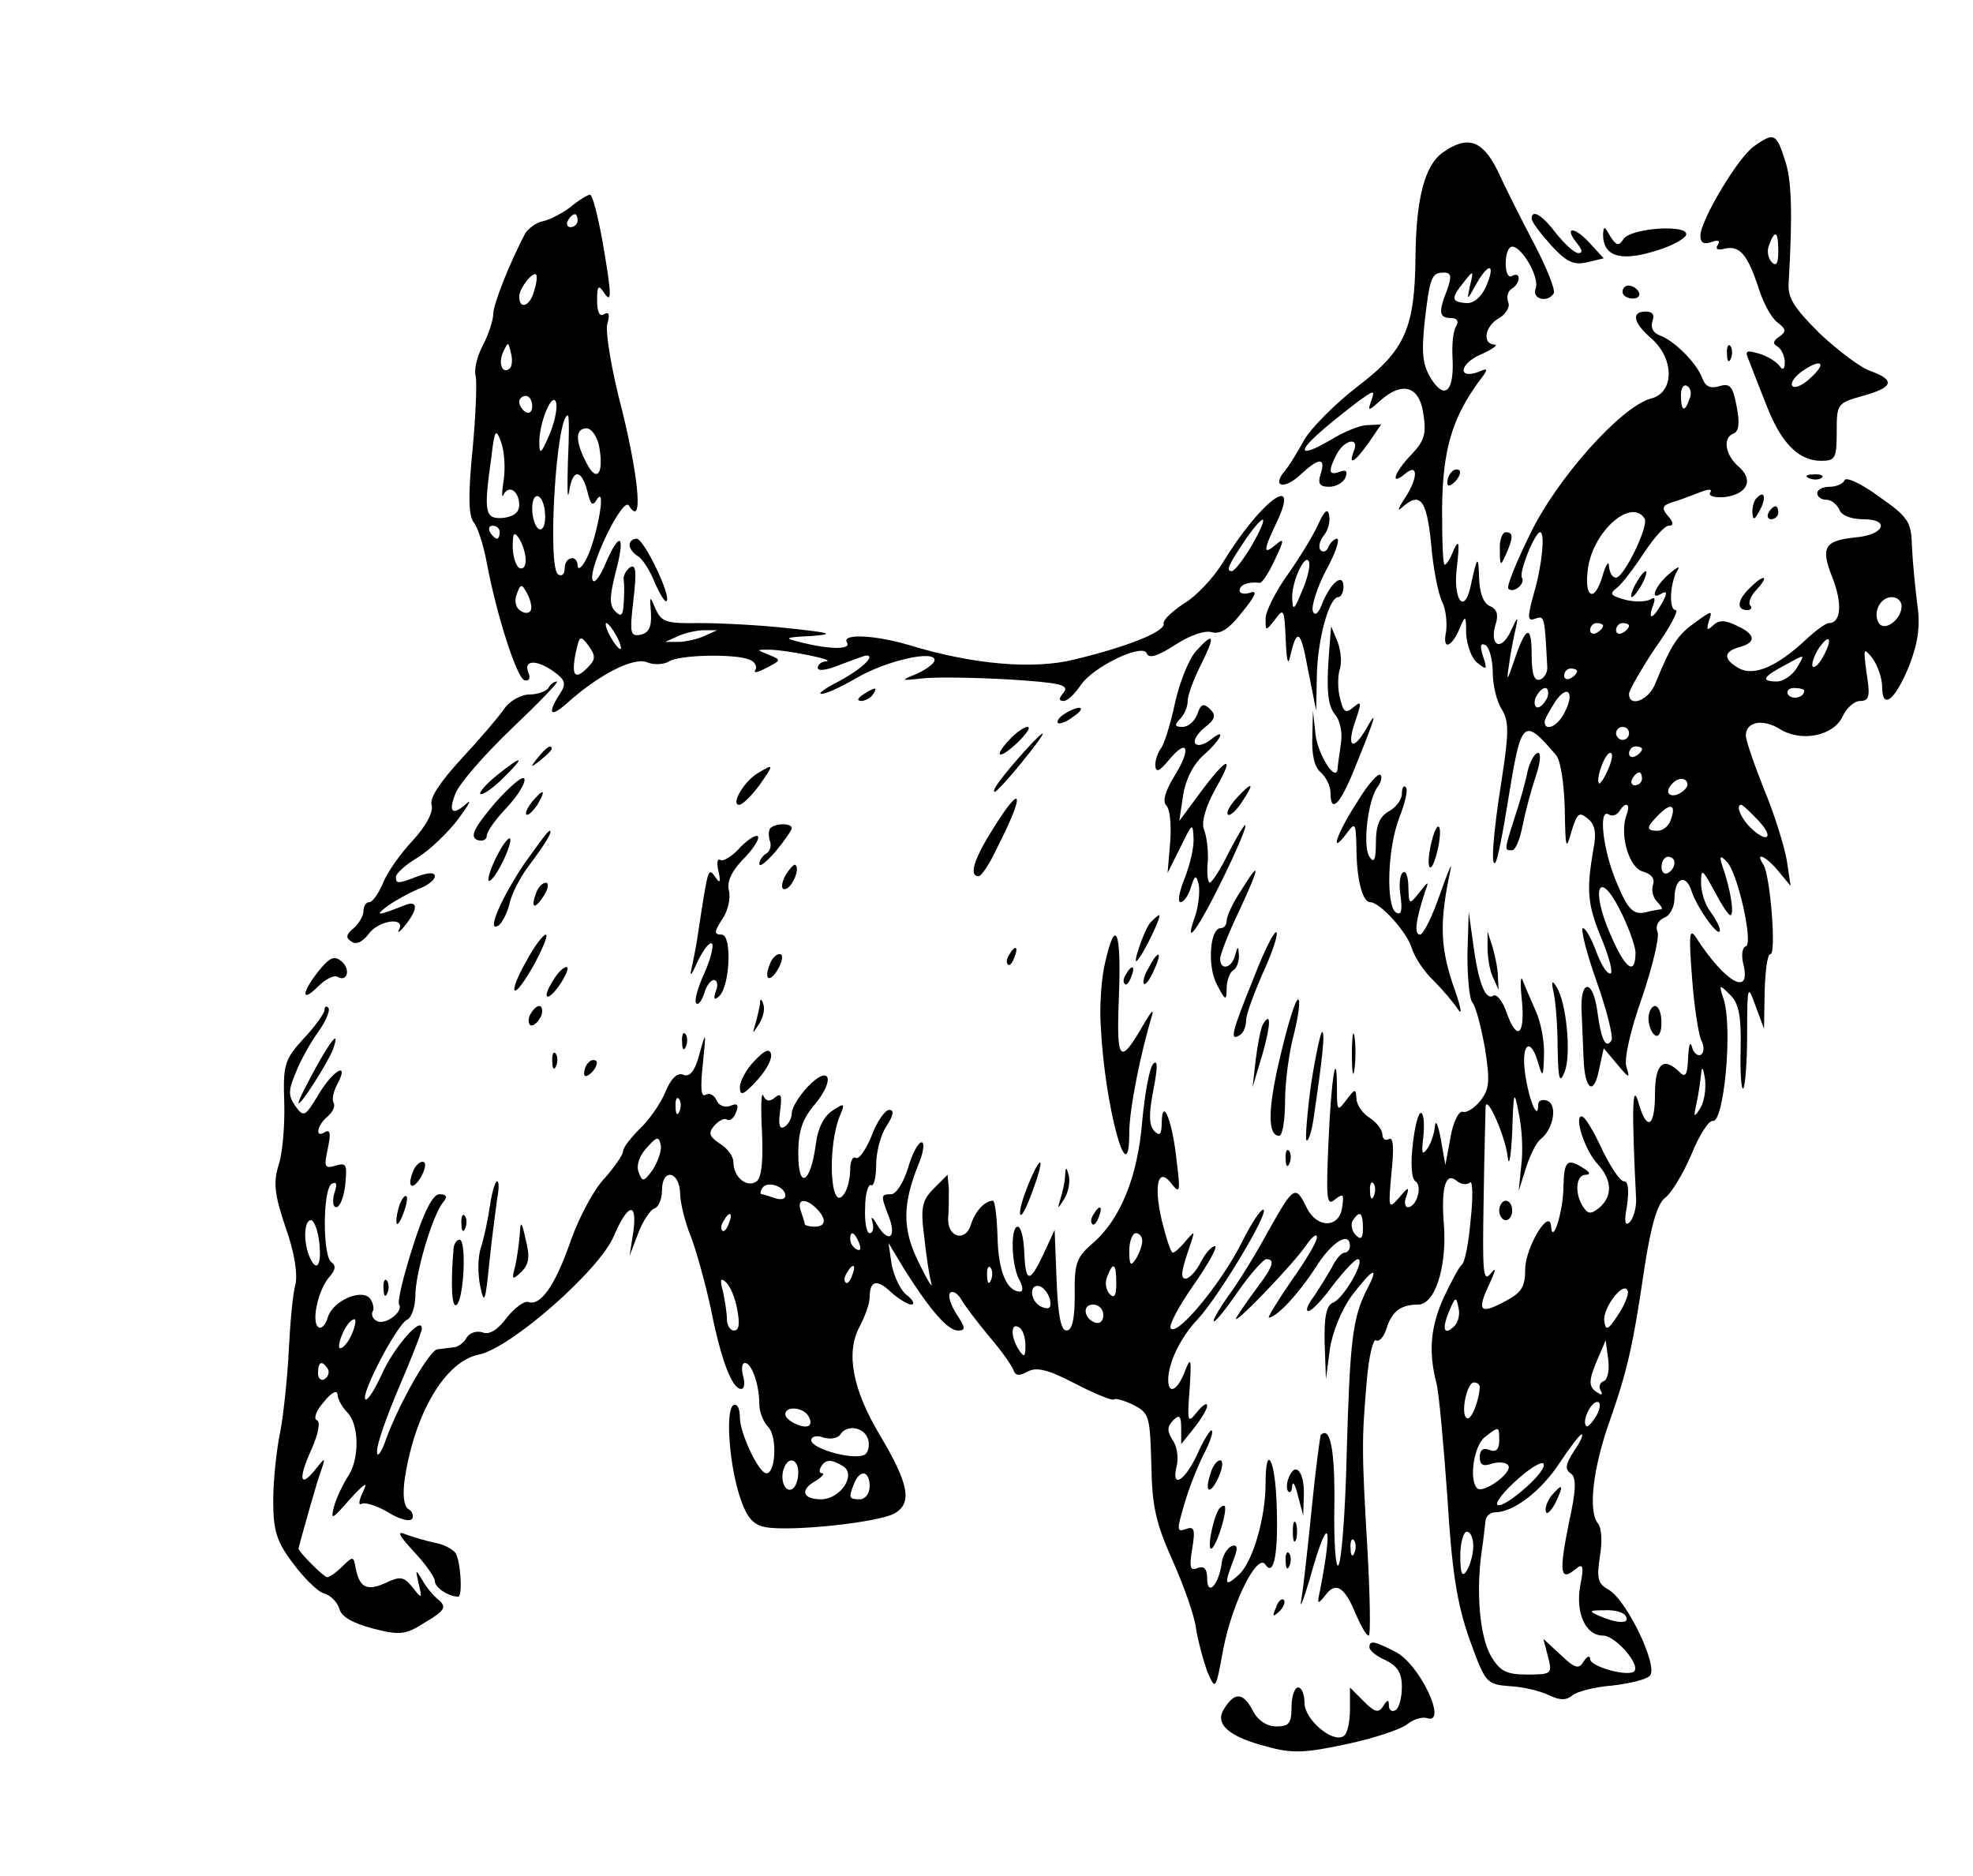 <svg xmlns="http://www.w3.org/2000/svg" version="1.0" width="405.333" height="385.333" viewBox="0 0 304 289"><path d="M270.3 22.5c-2.5 1.7-8.3 11.5-8.3 13.8 0 1.1.5 1.4 1.7 1 1-.4 1.4-.2 1 .4-.5.7 0 .9 1.1.6 2.3-.5 3.5 1 5.2 6.2.7 2.2 2 4.6 2.9 5.2 1.3 1 1.4 1.4.2 2.2-.9.6-1 1.1-.2 1.5.6.4 1.1 1.5 1.1 2.4 0 1.1-.3 1.3-.8.6-.4-.6-1.8-1.5-3.1-1.9-2.1-.6-2.3-.5-1.6 1.1.4 1.1 1.6 4.1 2.7 6.9 2.2 5.7 4.9 8.5 8.4 8.5 2.2 0 2.4-.4 2.4-4.5 0-4.3.1-4.4 4-5.5 4.7-1.3 5.1-2.4 1.3-3.8-1.6-.5-5.1-3.2-7.9-5.8-4-4-5-5.5-4.8-7.9.6-10.4.5-15.8-.6-18.9-1.3-4.1-1.7-4.2-4.7-2.1zm3.7 16.2c0 1.9-.3 2.4-1 1.7-.6-.6-.8-1.8-.4-2.7.9-2.4 1.4-2.1 1.4 1zm5.1 19.4c-1.2 1.2-2.5 1.8-2.9 1.4-.4-.4.2-1.3 1.2-2.1 3-2.2 4.3-1.7 1.7.7z"/><path d="M222.3 23.5c-2.8 2-4.1 7.1-4.2 16-.1 11.1-1.6 14.5-9 20.1-3.5 2.7-7.1 6.4-8.1 8.1-1 1.8-2.3 4-3 4.8-2.1 2.5-.2 3 2.3.7 2.9-2.7 4-2.8 3.2-.2-.5 1.5-.2 2 1.3 2 1.1 0 2.2-.7 2.5-1.4.4-1 .1-1.3-.9-.9-1.7.6-1.8-.1-.4-2.8 1.2-2.2 3.5-2.6 2.6-.4-.9 2.3.1 1.8 2.3-1.3l1.9-2.8-2.1.1c-1.2 0-3.8 1.1-5.7 2.3-1.9 1.1-3.6 1.9-3.9 1.6-.5-.5 2.6-3.3 8.1-7.5 2.5-1.8 2.7-1.9 2.1-.2-.6 1.7-.5 1.7 1.4 0 3.4-3 6-2.2 6.6 2 .5 3.1.2 4.2-1.8 6.3-2.7 2.8-3.4 5-1 3 2.1-1.8 2 .8-.2 4-.9 1.4-1 1.9-.3 1.2 2.8-2.5 3.8-1.3 4.5 5.5.3 3.8 1.1 7.8 1.7 9 .6 1.2.8 3.3.6 4.7-.6 2.9.9 2.4 2.2-.8.8-1.9.9-1.7.9 1 .1 1.7.8 3.8 1.7 4.5 1.5 1.2 1.6 1.1.9-1-.5-1.6-.4-2.1.4-1.7.6.4 1.1 2.3 1.1 4.2 0 1.9.6 4.5 1.4 5.7 1.1 1.8 1.1 3.6 0 10.7-1.4 8.8-1.7 13.7-1 12.9.3-.2 1.2-4.7 2-9.8 2-12.3 2.3-12.7 7.4-6.7.7.9 1.2 4.5 1.3 8.3.1 6.1.2 6.4 1 3.5.9-2.9 1.2-3.2 2.5-2.1 1.2.9 1.4 2.3.9 4.8-1.1 6.4-.9 8.5 1.3 13.8 1.2 2.9 1.8 5.3 1.3 5.3-.6 0-1.5-1.6-2.2-3.5-.7-1.9-1.6-3.5-2-3.5-.4 0 .5 3.7 2.1 8.2 1.6 4.5 2.6 8.6 2.3 9.1-.9 1.4-1.6-.1-2.2-4.6-.7-5-2.7-4.8-2.4.3.1 1.9.2 5.2.3 7.2.2 4.8 1.6 5.7 2.4 1.5l.7-3.2 2.1 2.5c1.8 2.2 2 2.2 1.4.4-.4-1.2.6-5.6 2.4-10.7 1.6-4.7 2.7-9.3 2.4-10.1-.4-.9.1-1.8 1-2.2.9-.3 1.6-1.7 1.6-2.9 0-3.2 1.7-4 2.6-1.3.8 2.6 4.4 7.6 4.4 6.1 0-.5-.7-1.8-1.5-2.9-.8-1-1.4-3-1.4-4.4 0-2.3.2-2.1 2 1.2 1.1 2.1 2.2 3.8 2.5 3.8.7 0 0-4.2-1.2-7.5-.5-1.6-.4-1.8.6-.8 1.7 1.5 4.2 12.7 3 13.1-.6.2-.7 1.4-.4 2.7 1.3 5.2-2.8 2.9-7.3-4.1-1-1.5-1.1-.3-.6 6.1.3 4.4 1 8.8 1.4 9.7.5 1 .5 1.9 0 2.3-.5.3-1.2-.3-1.4-1.2-.3-1-.5-.2-.6 1.7-.1 2.6-.4 3.1-1.3 2.2-2.5-2.5-3.8-1.3-3.8 3.3 0 5.3-1.3 5.9-2.6 1.2-.9-3-1 1.4-.3 15.2 0 1.2-.4 2.8-1 3.4-.7.7-.9 0-.4-2.6.3-2.4.2-3.7-.5-3.7-.6 0-2.1-2.3-3.4-5-1.3-2.8-2.6-5-3.1-5-1.2 0 .5 5.3 2.5 7.4 2.2 2.4 2.3 4.9.2 6.7-1.3 1-1.7 1-2.5-.2-1.3-2-1.1-4.9.4-4.9.8 0 .7-.4-.3-1-2.5-1.6-3-1.2-3.1 2.7 0 3.9-1.7 9.2-1.9 6.3-.2-3.1-4 3.2-4 6.6 0 2.7-.6 3.6-3.1 4.9-3.9 2.1-4.4 1.5-2.4-2.7 1-2.2 1.1-2.7.2-1.6-1.2 1.5-1.3-.1-1.1-11.5.1-7.3.3-13.7.3-14.2.2-1.9 3 4.5 3.4 7.7.2 1.8.5.1.7-3.7.2-6.5.3-6.7 1-3 .5 2.2.7 5.8.4 8l-.4 4 1.1-3.5c.6-1.9 1.6-4 2.3-4.5 2-1.6 2.6-5.3 1-5.9-.8-.3-1.4 0-1.4.6 0 2.7-1.4-.6-2-4.7-.7-4.9.9-5.9 2.1-1.4.6 2 .7 1.7.8-1.4.1-2.2-.5-5.3-1.3-7-.8-1.8-1.7-3.9-2-4.7-.3-.8-.4.6-.1 3.2.5 5.4-.8 6.3-2.4 1.7-.6-1.7-1.5-2.8-2-2.5-1.2.8-2.3-1.9-3.1-7.9l-.7-5-.2 6.5c0 3.7.3 7 .8 7.5.5.6 1.3 3.7 1.9 7 .8 5.1.7 6.3-.7 8.1-.9 1.1-2.1 1.9-2.7 1.7-.6-.2-1.5 1.5-1.9 3.9l-.8 4.3-.7-4c-.4-2.2-.8-3.1-.9-2-.1 1.1-.6 2.7-1.2 3.5-.8 1.1-.9.7-.6-1.8.2-1.8.1-3.5-.3-3.7-.4-.3-1 1.9-1.3 4.7-.4 3.1-.2 5.5.4 5.8 1.1.7.2 4-1.2 4-.4 0-.6-.8-.2-1.7.5-1.5.3-1.5-1.1.2-1.7 1.9-1.7 1.7-1.2-3.8.4-3.8.3-5.6-.4-5.2-.5.3-1 0-1-.7s-.9-1.9-2-2.6c-1.1-.7-2-2-2-3-.1-1.5-.2-1.5-1.5.2-1.4 1.9-1.5 1.8-1.5-1.4 0-7.2-.9-1.9-1.3 7.8-.4 9-.3 10.1 1 9 1.3-1 1.4-.8 1.1 1.2-.4 3.2-3.8 3.3-5.4.2-1.8-3.7-2-3.6-6 3.5-2 3.7-4.8 8.2-6.1 9.9-1.2 1.7-2.3 3.5-2.3 3.9 0 .5 1.6-1.4 3.6-4.3s4.1-5.2 4.5-5.2c1.4 0 1.1 1.1-1.4 4.4-1.3 1.7-2.7 3.8-3.2 4.6-1 1.9 8.7-8.1 10.8-11.2.9-1.3 1.6-1.8 1.6-1.2.1.6-1.7 3.6-3.9 6.7-2.2 3.2-3.7 5.7-3.5 5.7 1.2 0 4.7-3.8 7.2-7.7 2.5-4 5.3-5.7 5.3-3.3 0 .5-.4 1-.8 1-.5 0-1.4 1-2 2.3-.7 1.2-1.9 3.2-2.8 4.5-.9 1.2-1.3 2.2-.8 2.2s2.2-1.8 3.8-4c1.7-2.2 3.4-4 3.8-4 1.3 0-2.1 6-3.8 6.7-1 .4-1.4 2.1-1.3 6.2l.2 5.6.6-4.6c.4-2.7 1.8-6.1 3.4-8.3 3.3-4.3 4.3-4.7 2.3-.9-2.2 4.4-2.6 7.8-3.1 25.2-.2 9-.8 16.8-1.3 17.3-.4.4-.7-3.7-.6-9.2.1-8.4-.6-12.4-2.1-10.9-.1.2-.8 5.3-1.4 11.4-.6 6-1.3 12.3-1.6 14-.3 1.6.3.2 1.3-3.2 2.8-10.1 3.7-9.2 1.6 1.7-.5 2.2-.4 2.3.8.8 1.6-2.2 3-1.3 4.7 2.9.8 1.8 1.6 3.3 2 3.3.3 0 .2-6-.2-13.2-.9-15.3-.9-16.9-.1-26.1.3-3.7 1-6.5 1.4-6.2.5.3 1.2-.5 1.6-1.7.8-2.7 2.2-3.8 4.9-3.8 2.6 0 4.4-5.7 4-12-.5-5.9.2-8.5 1.9-7.1.7.6 1.6.7 2.1.3.4-.4.5 2.2.1 5.7-.3 3.6-.9 6.7-1.4 7-.4.3-1.6 2.6-2.8 5.1-2 4.5-2.3 8.3-1.1 13 .4 1.4 1.1 9.2 1.7 17.5.7 11.6 1.5 16.6 3.4 22 2.5 6.9 2.6 7 6.3 7.3 2.1.1 4.8.8 6 1.4 1.7.8 2.6.8 3.6 0 .7-.6 3.5-1.3 6.1-1.5 2.6-.3 5.2-.9 5.8-1.5 1.4-1.4-3.6-11.8-6.4-13.3-1.6-.9-1.8-1.7-1.3-5 .4-2.3.3-4.5-.3-5.2-1.5-1.8-.8-8.4 1.8-15.7 2.7-7.7 3.6-11.5 5.4-23.8 1-6.5 2-9.7 3.1-10.6 1-.7 2.8-3.7 4.1-6.7 1.2-3 2.7-5.3 3.3-5.2 1.7.4 3.1-14.1 1.7-18.7-.8-2.4-.7-2.4.9-.8 1.4 1.3 1.8 3.2 1.7 8.4-.1 3.7.1 6.4.4 6.1.3-.3.6-4.1.6-8.4 0-7.6.1-7.7 1.3-4.3l1.3 3.5.1-5.8c.1-3.1.4-5.7.9-5.7.9 0 0-12-1.1-13.8-1.4-2.1.4-1.3 2.3 1l1.9 2.3-.6-4c-.4-2.2-1.9-7.1-3.5-10.9-1.5-3.8-2.8-7.5-2.8-8.3 0-2.1 2.6-2.6 5.2-1 3.3 2.1 8.3 1.1 9.7-1.9.6-1.3 1.8-2.4 2.7-2.4 1.4 0 1.6-.7 1-4.3-.5-3.9-.5-4 .9-2.3.8 1.1 1.5 3.1 1.5 4.4 0 3.7 2 2.1 4.2-3.3 1.4-3.7 1.7-6.2 1.2-9.5-.3-2.5-.7-6.4-.8-8.7-.1-3.9-.5-4.6-5.1-7.8-2.7-2-5.1-3.1-5.3-2.5-.2.5-1.2 1-2.3 1-1 0-1.9.4-1.9 1 0 .5.6 1 1.4 1 .8 0 1.6.7 2 1.5.3.9 1.8 1.5 3.7 1.5 4.2 0 3.3 2.4-1.2 2.8-4.8.5-5.4 1.5-3.6 6.1 1.6 4 1.4 7.1-.5 7.1-.5 0-2.1 1.2-3.6 2.6-4.4 4.1-7.9 5.6-10.2 4.4-2.5-1.4-2.5-2.6 0-3.3 2.7-.7 2.5-2-.4-3.3-1.8-.9-2.8-.9-3.7 0-.9.8-1 .7-.6-.7.6-1.7.5-1.7-2.1.2-2.7 1.9-3.7 3.4-6.1 9.3-1 2.7-4.1 3.9-4.1 1.7 0-.5 1.8-3.7 4-7 2.3-3.2 3.7-5.9 3.2-5.9-1.1 0-.9-4.1.2-6 .6-.9.1-.7-1.2.4-2.3 2-3.1 4.3-1.1 3 .8-.4.8 0 0 1.5-1.4 2.5-2.3 2.8-1.4.4.4-1.1.3-1.4-.5-.9-.6.3-2.3.4-3.8 0-2.2-.6-2.5-.9-1.3-1.8.8-.6 2.6-3 4.2-5.4 1.5-2.3 3.2-4.2 3.8-4.2.8 0 .8-.5-.1-1.5-1-1.2-.9-1.6.6-2.1 1.1-.3 2.9-1 4.2-1.5 1.5-.6 2.1-.6 1.7 0-.3.5.6.8 2.1.7 3.6-.4 4.7-2.6 2.3-4.7-2.1-1.8-2.5-4.5-.8-5.1.8-.3 1-1.6.5-4.1-.6-3.2-1-3.7-2.7-3.2-1.3.4-2.1.1-2.6-1.2-.8-2.3-4.3-5.8-6.5-6.6-1.1-.4-1.5-1.2-1.2-2.2.4-1 0-1.5-1-1.5-2.3 0-2 1.7.9 4.2 3.5 3.1 3.5 8.3-.1 9.2-4.6 1.2-14.6 12.4-18.7 21-2.1 4.3-3.6 8-3.3 8.3.8.8 2.7-.8 2.1-1.7-.5-.8 2-7 2.8-7 .8 0 .3 5.1-.9 9.2-1.1 4-1.1 4.6.2 4.1 1.4-.5 1.4-.2 1.8 7.4.1.9-.5 1.8-1.1 2-.9.3-1.3-.8-1.3-3.8 0-4.8-.9-4.5-2.7.9-1.1 3.2-1.2 3.3-.8.7.2-1.7.7-4.1 1-5.5.5-2.2.4-2.2-.8.4-1.5 3.1-3.3 2-2.2-1.4.4-1.3.1-2.2-.9-2.6-1-.4-1.6-1.9-1.7-4.3-.1-3.7-.3-3.5-1.3 1.2-1 4.6-2.8 2-2.1-3.1.4-3.6.3-4.2-.5-2.5-.5 1.3-1.1 2.3-1.4 2.3-.3 0-.4-3.9-.4-8.8.1-8.8 1.5-13.6 5.5-19.2 1.7-2.2 1.7-2.4.1-1.7-3.3 1.2-2.9-1.3.4-2.7 1.8-.8 2.7-1.5 2.1-1.5-2-.1-1.5-2.9.7-4.1 1-.6 1.7-1.7 1.4-2.4-.3-.8-.1-1.7.5-2.1.6-.3 1.1-1.1 1.1-1.6 0-.6-.4-.7-1-.4-.6.4-1-.5-1-1.9s.4-2.6 1-2.6c1.5 0 4.3 4.8 3.6 6.5-.6 1.6 1.9 2.2 2.8.7.3-.5-1.1-4-3.1-7.8s-4.5-8.8-5.6-11.2c-2.3-4.6-4.6-5.4-8.4-2.7zm6.6 20.8c-.7 1.5-1.9 2.5-3 2.4-2.3-.2-2.4-.7-.3-3.3 1.4-1.8 1.5-1.8.9.6-.5 2.4-.5 2.4 1-.3 2-3.5 3-3 1.4.6zm-5.9.3c-1.4 3.5-1.3 4.4.6 4.4.9 0 1.2.5.8 1.2-.5.7-.7 2.8-.6 4.8.3 5.2-1.1 6.7-3.2 3.5-1.4-2.2-1.6-3.9-1.1-8.8.8-7.1 1.1-7.7 3-7.7 1.1 0 1.2.6.5 2.6zm37.3 16.9c-.7 2.1-1.3 1.9-1.3-.6 0-1.1.4-1.8 1-1.4.5.3.7 1.2.3 2zm-6.9 18.4c.7 1.1-3.2 9.1-4.4 9.1-.6 0-1-.8-1.1-1.8 0-.9-.5-.2-1 1.6-1.3 4.3-2.9 3.2-2.2-1.4.9-5.7 6.7-10.7 8.7-7.5zM293 93.4c0 2-2.6 4-3.5 2.6-1-1.6.2-4 2-4 .8 0 1.5.6 1.5 1.4zm-46 3c0 .3-.4.8-1 1.1-.5.3-1 .1-1-.4 0-.6.5-1.1 1-1.1.6 0 1 .2 1 .4zm4 0c0 .3-.4.8-1 1.1-.5.3-1 .1-1-.4 0-.6.5-1.1 1-1.1.6 0 1 .2 1 .4zm30 4.6c-.6 1.2-1.4 2-1.7 1.7-.2-.3.1-1.4.8-2.6 1.7-2.6 2.4-1.9.9.9zm-4.2 2c-.7 1.1-2.1 2-3 2-2.5 0-2.2-.7 1-2.4 3.5-1.9 3.4-2 2 .4zm-33.8.4c0 .3-.4.8-1 1.1-.5.3-1 .1-1-.4 0-.6.5-1.1 1-1.1.6 0 1 .2 1 .4zm-4.6 4.1c-.4.8-1 1.5-1.5 1.5-.4 0-.6-.7-.3-1.5.4-.8 1-1.5 1.5-1.5.4 0 .6.7.3 1.5zm2.6 2.4c-1 2-3 2.9-3 1.3 0-.4.8-1.8 1.7-3.2 1.9-2.7 3-1.2 1.3 1.9zm37-3.5c0 1.1-1.9 1.5-2.5.6-.3-.5.1-1 .9-1 .9 0 1.6.2 1.6.4zm-27 6.6c0 .5-.4 1-1 1-.5 0-1-.5-1-1 0-.6.5-1 1-1 .6 0 1 .4 1 1zm2 2.4c0 .3-.4.8-1 1.1-.5.3-1 .1-1-.4 0-.6.5-1.1 1-1.1.6 0 1 .2 1 .4zm-5.2 3.1c-.6 1.4-1.3 2.4-1.4 2.2-.6-.6.9-4.7 1.7-4.7.5 0 .3 1.1-.3 2.5zm5.2 1.5c0 .5-.5 1-1.1 1-.5 0-.7-.5-.4-1 .3-.6.8-1 1.1-1 .2 0 .4.4.4 1zm7 .9c0 .5-.7 1.1-1.5 1.5-1.5.5-2-.5-.8-1.7.9-1 2.3-.9 2.3.2zm-9.4 4.7c-1.1 3 .4 8.2 2.6 8.7 1.3.4 1.8 1.1 1.5 2-.3.8 0 2 .6 2.6.6.6.9 1.1.7 1.2-.3 0-1.5.2-2.6.5-1.8.3-2.6-.5-4.3-4.6-2.1-4.9-2.9-11.6-1.2-10.5.5.3 1.2.1 1.6-.5 1-1.6 1.8-1.2 1.1.6zm6.8.8c-.3.9-1.2 1.6-2 1.6-1.8 0-1.8-.5.2-2.5 1.9-1.9 2.7-1.5 1.8.9zm13.6.1c2.5 2.7 1.2 3.5-1.4.9-1.4-1.4-2.2-3.4-1.3-3.4.2 0 1.4 1.1 2.7 2.5zm-13 6.4c0 .6-.4 1.3-1 1.6-.5.3-1-.1-1-.9 0-.9.5-1.6 1-1.6.6 0 1 .4 1 .9zm-6 13.8c0 3.8-1.6 2.6-3.9-2.8-3-6.9-1.8-10.1 1.4-3.9 1.3 2.5 2.4 5.5 2.5 6.7zm10 24c-1 1.6-1.1 1.5-.6-.7.3-1.4.6-3.4.7-4.5.1-1.3.3-1.1.6.7.2 1.5-.1 3.5-.7 4.5zm-50.3 13.5c-.3.8-.6.5-.6-.6-.1-1.1.2-1.7.5-1.3.3.3.4 1.2.1 1.9zm-1.7 5c0 1.6-.3 1.9-1.1 1.1-.6-.6-.8-1.6-.5-2.2 1.1-1.7 1.6-1.3 1.6 1.1zm39.3 13.4c-1.5 2.3-1.9 2.5-2.1 1-.4-1.9 3-6.4 3.6-4.7.2.5-.5 2.2-1.5 3.7zm-25.2 1.7c-1.6 1.6-2 .5-.8-2.3.9-2.2 1.1-2.3 1.4-.6.3 1 0 2.3-.6 2.9zm23 8.5c-.6.2-.8.9-.5 1.4.4.7.2.8-.4.4-1.5-.9-1.5-1.8 0-5.3l1.2-2.8.4 3c.2 1.6-.1 3.1-.7 3.3zm-19.1.9c-.1 2.1-1.3 5.2-2 4.8-1-.6 0-5.5 1.1-5.5.5 0 .9.3.9.7zm18 4.4c-.7 1.1-1.4 1.9-1.6 1.6-.7-.7.7-3.7 1.7-3.7.6 0 .5.9-.1 2.1zm-15 3.9c0 1.3-.5 1.8-1.5 1.4-1-.4-1.5 0-1.5 1.1 0 1.2.5 1.5 1.9 1 1.1-.3 2.2-.2 2.5.3.7 1.1-3.9 4.4-4.8 3.5-1.3-1.3-.5-6.6 1.2-7.9 2.2-1.7 2.2-1.7 2.2.6zm11.5 1.6c-1.3 2-1.4 2.8-.5 3.4.9.6.9 2.4-.3 7.8-1.5 7.5-1.3 8.9 1 7 1.2-1 1.4-.6.8 2.4-.8 4.3.8 7.8 3.5 7.8 1.9 0 5.8 4.5 4.8 5.5-.9.9-6.8-.7-6.8-1.9 0-.6-.5-.4-1 .4-.7 1.2-1.3 1.1-3.5-1l-2.7-2.5.7 2.7c.7 2.7.6 2.8-3.2 2.8-3.2 0-4.2-.5-5.6-2.9-1.7-3-2.3-9.8-1.4-16.1.3-1.9.5-4.1.6-4.8.1-.6.7-1.2 1.5-1.2 2.8 0 7.1-3.3 9.9-7.6 1.6-2.4 3.1-4.4 3.4-4.4.3 0-.2 1.2-1.2 2.6zm-7.3 5.5c-4.7 4.2-6.4 3.5-1.9-.7 2.1-2 4.2-3.3 4.5-2.9.4.4-.8 2-2.6 3.6zm-8.2 9.1c0 1.3-.5 3-1 3.8-.7 1.1-1 .5-1-2.3 0-2 .5-3.7 1-3.7.6 0 1 1 1 2.2zm-18.3 1c-.3.8-.6.5-.6-.6-.1-1.1.2-1.7.5-1.3.3.3.4 1.2.1 1.9zm41.8 9.8c.7 1.2-1.2 1.2-4 0-1.8-.8-1.7-.9.7-.9 1.5-.1 3 .3 3.3.9z"/><path d="M239 230.5c-.6.8-1 1.9-.8 2.4.1.6.8-.1 1.5-1.4 1.3-2.8 1.1-3.1-.7-1zM87.9 31.9c-1.3 1-3.3 2-4.3 2.2-1 .2-2.2 1.1-2.7 1.9-2.5 4.8-4.9 10.9-4.9 12.4 0 .9-.7 3.1-1.6 4.8-.9 1.7-1.4 3.8-1.1 4.8.2 1 0 6.1-.5 11.4-.7 7-.6 10.1.2 11.1.6.7 1.5 3.5 2 6.2 1.5 8 4.6 17.7 5.8 18.1.7.2 1-.3.6-1.2-.8-2 1.4-2 4.1 0 1.6 1.2 1.8 1.8.7 3.4-1.9 3-1.4 3.6 1.1 1.4 5-4.5 10.2-7.1 12.3-6.4 1.1.5 2.7.4 3.5-.1 1.6-1 9.9-1.2 12.3-.3.9.3 1.3 1.1 1 1.6-.4.6.4.4 1.7-.3 2.3-1.2 2.3-1.2.4-2-2-.8-2-.8 0-.8 2.5 0 10.5 1.6 8.8 1.8-.7 0-1.3.5-1.3 1 0 .6 1.6.3 3.5-.5 1.9-.7 3.7-1.4 4-1.4 1.5 0-.9 2.2-4.3 4-2 1-3.2 1.9-2.7 1.9.6.1 3-1 5.4-2.4 4.6-2.7 12.1-4.4 12.1-2.8 0 .5-1.2 1.4-2.7 2.1-2.7 1.1-2.6 1.1 1.1.7 2.2-.2 8.1-.1 13.3.2 7.6.5 9.1.8 8.2 2-.8.9-.8 1.3 0 1.3.6 0 1.7-1.1 2.6-2.4 1.9-2.9 9.7-6.6 10.2-4.9.3.8 1.7.4 4.3-1.3 2.3-1.5 4.6-2.3 5.7-2 1.3.4 2.7-.5 4.7-3.1 2-2.4 2.4-3.4 1.3-3-.9.3-1.7.2-1.7-.3 0-.9 1.3-1.4 3.1-1.2.3.1 1.4-1.5 2.3-3.5 1.5-3.1 1.5-3.5.2-2.4-2 1.7-2 1 .1-3.4 3.8-8-2.5-3.3-8.3 6.2-1.4 2.3-4.1 5.2-6 6.3-1.8 1.2-3.3 2.6-3.1 3.1.2 1.2-5.4 3.5-13.7 5.5-6.3 1.6-15.7.8-25.5-2.2-5.4-1.6-10.5-1.8-9.6-.4.7 1.1-2.5 1.1-7 0-2.8-.7-2.7-.8 1.5-1 3.7-.3 3.1-.5-3.5-1.2-4.4-.5-10.6-.8-13.8-.8-5.1.1-5.8-.2-6.7-2.2-.9-2.1-.9-2.1-.7.7.1 2.1-.3 3-1.6 3.3-1.6.3-1.7-.2-1.1-5.4.5-4.3.4-5.5-.5-5-.6.4-1.1 1.3-1 1.9.1.7.1 2.3 0 3.6-.1 2-.4 2.2-1.3 1.3-.9-.9-.9-2.2 0-5.8 1.6-5.9.8-6.8-1.4-1.8-.9 2.2-1.8 3.4-2.1 2.8-.7-1.9 4.7-13 5.6-11.5 2.2 3.5 1.6-3.8-1-14.5-1.7-6.4-2.7-12.5-2.3-13.6.4-1.4.2-1.8-.5-1.4-.7.5-1.1-.3-1.1-2.1 0-2.2.2-2.5 1-1.3 1.3 2 1.3.6-.2-8-.7-3.8-1.5-7-1.9-7-.3 0-1.7.8-3 1.9zM89 34c0 .5-.5 1-1.1 1-.5 0-.7-.5-.4-1 .3-.6.8-1 1.1-1 .2 0 .4.4.4 1zm-6.7 10.8c-.6 2.4-2.3 3-2.3.9 0-1.3 2.1-3.9 2.6-3.4.2.2.1 1.3-.3 2.5zm-3.7 11.9c-1.1 1.1-1.9-.6-1.1-2.4.8-1.7.8-1.7 1.2 0 .3 1 .2 2.1-.1 2.4zm3.4 5.9c0 .8-.4 1.2-1 .9-.5-.3-1-1-1-1.6 0-.5.5-.9 1-.9.6 0 1 .7 1 1.6zm2.6 4.5c-1.2 2.8-1.5 3-1.5 1.2-.1-3.1 2.1-8.3 2.6-6.2.2.9-.3 3.2-1.1 5zm2.9 4.1c-.1 4-.1 6.1.2 4.5.5-3.5 1.9-3.5 2.8 0 .5 2.1.8 2.4 1.5 1.2 1.5-2.2-.1 6.2-1.6 9.1-.7 1.4-1.3 1.9-1.4 1.2 0-1.8-2-1.5-2 .4 0 .8-.4 1.3-1 .9-1.7-1-.3-24.5 1.5-24.5.2 0 .2 3.3 0 7.2zM77.6 74c-.3 1.9-.3 2.9 0 2.2.8-1.6 2.4-.5 2.4 1.6 0 1.2-.9 1.8-2.5 2-2.8.2-3-.8-1.8-9.3.5-4.3.7-4.6 1.5-2.4.5 1.3.7 4 .4 5.9zm14.7-5.3c.8 4.2-.3 5.8-1.9 2.7-1.8-3.4-1.8-5.4 0-5.4.7 0 1.6 1.2 1.9 2.7zM84 79.6c0 1.4-.4 2.2-1 1.9-.5-.3-1-1.7-1-3.1 0-1.4.4-2.2 1-1.9.6.3 1 1.7 1 3.1zM192.9 84c-1.3 2.2-2.7 4-3.1 4-1 0-.5-1 2.4-5.3 2.9-4 3.3-3.3.7 1.3zM77 82c0 .5-.2 1-.4 1-.3 0-.8-.5-1.1-1-.3-.6-.1-1 .4-1 .6 0 1.1.4 1.1 1zm4 4.3c0 1-.4 1.5-1 1.2-.5-.3-1-1.8-1-3.3 0-2.1.2-2.4 1-1.2.5.8 1 2.3 1 3.3zm.8 7.7c-.2.5-.9.6-1.6.1-.7-.4-1-1.5-.6-2.5.6-1.7.8-1.7 1.6-.2.5.9.8 2.1.6 2.6zM95 98c.6 1.1.8 2 .6 2-.3 0-1-.9-1.6-2-.6-1.1-.8-2-.6-2 .3 0 1 .9 1.6 2zm13.5 0c-1.1.5-2.9.9-4 .9h-2l2-.9c1.1-.5 2.9-.9 4-.9h2l-2 .9zm-18 4.9c-1.9 1.9-2.5 1.3-1.8-2.3.6-2.7.7-2.8 2-1.1 1.1 1.6 1.1 2.1-.2 3.4zM236 33.7c0 .5 1.4 2.3 3 4.1 2.4 2.6 3.5 3.1 5.6 2.6l2.5-.6-2.2-2.4c-2.4-2.6-4-2.5-1.9.1.8 1 .9 1.5.2 1.5-.6 0-2.1-1.4-3.4-3-2.1-2.8-3.8-3.9-3.8-2.3zm11 2.4c0 3.3 2.5 4.2 7.6 2.7 2.6-.7 4.9-1.9 5.2-2.6.5-1.7-8.7-1.1-9.7.7-.7 1.1-1.1.9-2-.5-.9-1.6-1-1.6-1.1-.3zm3 8.9c0 .5.7 1 1.6 1 .8 0 1.2-.5.9-1-.3-.6-1-1-1.6-1-.5 0-.9.4-.9 1zm16.1 9.6c0 1.1.3 1.4.6.6.3-.7.2-1.6-.1-1.9-.3-.4-.6.2-.5 1.3zm-42.4 18.1c-.4.3-.7 1.1-.7 1.7 0 .6.5.5 1.2-.2.6-.6.9-1.4.7-1.7-.3-.3-.9-.2-1.2.2zm55.1 1c.7.3 1.6.2 1.9-.1.4-.3-.2-.6-1.3-.5-1.1 0-1.4.3-.6.6zm-8.1 3c-.4.3-.7 1.3-.7 2.2.1 1.3.3 1.3 1.1-.2 1.1-1.9.8-3.3-.4-2zm-67.5 3.9c-.7 1.6-2.8 5.1-4.7 7.8-1.9 2.6-3.5 5.8-3.5 6.9 0 2 0 2 1.5.1 1.3-1.8 1.4-1.5 1.6 3.1.1 2.7.3 4.1.6 3 1.1-4.9 1.7-4.6 2.8 1.5l1.3 6.5.1-5.4c.1-5.6 1.9-12.1 3.3-12.1.4 0 .8-.7.8-1.6 0-2.2-1.9-.7-3.2 2.4-.6 1.7-1.2 2.2-1.5 1.4-.3-.7.6-3.6 2-6.3 1.5-2.7 2.2-4.9 1.7-4.9-.4 0-1 .6-1.3 1.2-.2.7-.8 1-1.2.6-.4-.4-.2-1.4.4-2.2.7-.8 1.1-2.2.9-3.2-.2-1.1-.7-.8-1.6 1.2zm-2.6 10.5c-1.2 2.9-1.4 3.1-1.5 1.1-.1-2.7 2.1-7.2 2.6-5.6.2.7-.3 2.7-1.1 4.5zM272.5 79c-.3.5-.1 1 .4 1 .6 0 1.1-.5 1.1-1 0-.6-.2-1-.4-1-.3 0-.8.4-1.1 1zm-41.4 5.7c0 2.5.1 2.6.9.8 1.2-2.7 1.2-3.5 0-3.5-.5 0-1 1.2-.9 2.7z"/><path d="M97 84c0 .5.6 1.3 1.3 1.7.7.4 1.9 2.3 2.6 4.1.8 1.8 1.6 3.1 1.8 2.8.8-.7-3.5-9.6-4.6-9.6-.6 0-1.1.4-1.1 1zm155 6c-.6 1.1-.8 2-.6 2 .3 0 1-.9 1.6-2 .6-1.1.8-2 .6-2-.3 0-1 .9-1.6 2zm17.6.6c-1.9 1.8-2.1 3.4-.4 3.4.6 0 .8-.3.5-.7-.4-.3 0-1.5 1-2.5 2-2.2 1.1-2.4-1.1-.2zM204.9 99c-.6 7-.4 9.6.8 11.1.8.9 1.2 2.9.9 4.5-.2 1.6-.5 3.3-.5 3.8-.2 2.3-3-2-3.4-5.2l-.4-3.7-.1 4.1c-.1 2.6.3 4.6 1.3 5.4.8.7 1.5 2.1 1.5 3.1 0 3.4 1.5 1.9 3.8-3.9 3.3-8.1 3.5-9.1 1.7-5.9-2.1 3.6-3.1 2.8-1.6-1.4.9-2.7.9-3-.4-1.9-1.2 1-1.5.7-2-1.3-.4-1.4-.4-3.4-.1-4.5.4-1 .2-3-.3-4.3l-1-2.4-.2 2.5zm-20.6 1.3c-1.1 1.2-2.6 4.9-3.3 8.2-.7 3.3-1.7 6.4-2.2 6.9-.4.6-.8 1.7-.8 2.5.1 1.2.6 1 2.1-.8 2.9-3.5 3.5-1.8.9 2.4-1.5 2.4-1.9 4-1.3 4.6.6.6.8 3.1.6 5.7l-.4 4.7 2-4c1.8-3.7 1.9-3.8 2-1.4.1 1.5-.6 4.3-1.4 6.3-.8 2-1.1 3.6-.6 3.6.5 0 1.2-1 1.6-2.3.6-1.9.8-2 1.2-.4.2 1 0 3.2-.6 5-1.8 5 .5 1.9 4.4-6.1 4-8.2 4.7-11.2.9-4-1.3 2.7-2.7 4.8-3 4.8-.3 0-.5-1.5-.3-3.3.1-1.7-.2-4-.6-4.9-.4-1.1.2-3.4 1.8-6.3 3.1-5.4 1.8-5-2.5.8l-3.1 4.2.6-4c.4-2.5 1.6-4.8 3.2-6.2 2.6-2.3 3.6-4.4 1-2.3-.9.7-1.9 1-2.3.6-.4-.4.2-1.5 1.4-2.5 1.7-1.3 1.8-1.9.8-2.9-1-.9-1.4-.7-1.9.8-.4 1.1-1.4 2-2.3 2-1.2 0-1.3-.3-.4-1.2.7-.7 1.2-1.9 1.2-2.8 0-.9.9-3.3 2-5.5 2.3-4.6 2.1-5.3-.7-2.2zM84.5 106c-.3.5-1.7 1-2.9 1-1.3 0-3.1 1-3.9 2.2-.9 1.3-3.8 4.7-6.6 7.7-3.3 3.6-4.9 6-4.6 7.1.3 1.1-.8 3.2-2.9 5.5-1.9 2-4 5-4.6 6.6-.7 1.6-1.6 2.9-2.1 2.9s-.9.6-.9 1.4c0 .7-.7 1.9-1.5 2.6-1.2 1-1.3 1.5-.3 2.1.7.5 1.7 0 2.6-1.2 1.5-2.1 5.7-2.7 4.7-.7-.4.7.1.4.9-.6 2.1-2.6 2-4-.1-3.1-4.1 1.6-4.7 1.7-2.6.1 1.1-.8 3.3-2 4.7-2.6 1.4-.5 2.6-1.4 2.6-2 0-.6-.9-.6-2.6 0-3.1 1.2-3.4 1.2-3.4.1 0-.5 1.5-1.9 3.4-3 1.9-1.2 4.6-3.8 6.2-5.9 1.5-2 2.1-3.1 1.4-2.5-2.3 2.1-3 1.5-1.8-1.5.6-1.5 4.5-6 8.7-10 4.1-3.9 7.3-7.2 6.9-7.2-.4 0-1 .4-1.3 1zm48.5 1c-.9.6-1 1-.3 1 .6 0 1.5-.5 1.8-1 .8-1.2.4-1.2-1.5 0zm31 3c-.8.5-1.2 1.1-1 1.4.3.2 1.4-.2 2.4-1 2.2-1.5 1-1.9-1.4-.4zm-8.5 4c-2.6 2.8-1.5 3.1 1.4.3 1.3-1.3 2-2.3 1.4-2.3-.5 0-1.8.9-2.8 2zm2.4 1.7c-3.4 3.8-5.3 6.3-4.6 6.3.2 0 2.1-2 4.1-4.5 4.1-5 4.4-6.1.5-1.8zm-75 1c-1.3 1.6-1.2 1.7.4.4.9-.7 1.7-1.5 1.7-1.7 0-.8-.8-.3-2.1 1.3zm152.5 2c-.3 1.6-1.2 4.8-2 7.2-1.7 5.3-1.6 5.1-.4 5.1.5 0 1.2-1.7 1.6-3.8.4-2 1.3-5.4 2-7.5.7-2 .9-3.7.4-3.7s-1.2 1.2-1.6 2.7z"/><path d="M76.5 119.5c-1.6 1.3-2.7 2.6-2.5 2.8.3.3 1.9-.8 3.5-2.4 3.6-3.5 3.1-3.7-1-.4zm40.3-.4c-2.1 1.2-4.3 4.9-2.9 4.9.5 0 1.9-1.4 3.1-3 2.3-3.3 2.3-3.4-.2-1.9zm-40.6 4.7c-3.2 3.8-3.8 5.1-2.7 5.6.8.3 1.5 0 1.5-.6 0-.7 1.4-2.6 3.1-4.4 1.7-1.8 2.9-3.8 2.7-4.4-.2-.6-2.2 1.1-4.6 3.8zm132.9-.2c-3.2 4.9-4.3 8.4-1.6 4.8 1.3-1.8 1.4-1.6 1.5 2.1 0 4.8.9 8.5 2.1 8.5 1.5 0 5.6 4.5 6.4 7 .4 1.4 1.9 3.7 3.4 5.1 1.4 1.4 3.1 3.4 3.8 4.5.7 1 .3-.8-.9-4.1-1.9-5.8-2-9.6-.3-17.5.3-1.4-.4.3-1.6 3.7-1.2 3.5-2.6 6.3-3.1 6.3-1 0-.6-2.4.8-6.7.6-1.6.5-1.6-.9.2-1.6 2-1.6 1.9-1.7-.8 0-1.6-.4-2.6-.8-2.3-.5.3-.7 1.9-.4 3.7.3 2.2.1 3-.7 2.5-1.6-1.1-1.3-10 .5-14.6.9-2.3 1.4-4.4 1-4.7-.3-.4-.6.1-.6 1s-.9 2.1-2 2.7c-1.4.8-2 2.1-2 4.8 0 2.7-.3 3.3-1 2.2-1.1-1.7-.2-8.9 1.3-10.8.5-.7.7-1.5.4-1.8-.3-.4-2 1.5-3.6 4.2zm-18.6-.6c-1 1.1-1.6 2.2-1.3 2.5.3.3 1.3-.6 2.2-2 2-3 1.6-3.2-.9-.5zm-108.5.5c-.7.9-1.1 1.7-.9 2 .3.2 1-.5 1.7-1.5 1.4-2.4 1-2.6-.8-.5zm71 4.2c-2.9 4.6-3.8 7.3-2.2 7.3.4 0 1.7-1.9 2.8-4.3 4.4-8.6 4-10.4-.6-3zm-34.3-.1c-.3.3-.3 1.2-.1 1.9.3.7.1 1.6-.5 2-.6.3-1.1 1.1-1.1 1.6 0 .6 1.1-.3 2.5-1.9 1.4-1.7 2.5-3.3 2.5-3.6 0-.8-2.5-.8-3.3 0z"/><path d="M220.5 130c-.4 1.7-.5 3.4-.2 3.6.3.3.8-.9 1.2-2.6.4-1.7.5-3.4.2-3.6-.3-.3-.8.9-1.2 2.6zm-139.8 3.2c-3.6 5.4-5.8 10.6-3.9 9.4.5-.3 1.3-1.8 1.7-3.3.3-1.6 1.7-4.2 2.9-5.8 2.8-3.7 3.8-5.5 3.3-5.5-.3 0-2 2.4-4 5.2zm33.4-2.7c-1.2 1.4-2.7 2.3-3.1 2-.5-.3-.6.5-.3 1.7.4 1.8.2 2-.5.9-1.1-1.5-1.1-1.4-2.6 8.4-.2 1.6-.7 4.1-1 5.5-.4 1.7-.1 1.4.9-.9.9-1.8 1.9-3.1 2.2-2.7.3.3-.2 2.4-1.2 4.6-1 2.2-1.6 4.3-1.2 4.6.3.3.8-.4 1.2-1.5.3-1.2 1-2.1 1.5-2.1s.7.8.3 1.7c-.4 1.2-.3 1.5.5.8 1.7-1.6 2-9.5.4-9.5-1.2 0-1.2-.4.1-2.4.9-1.3 1.3-3.3 1-4.4-.3-1.4.4-2.9 2.1-4.7 1.5-1.5 2.6-3.1 2.4-3.6-.2-.4-1.4.3-2.7 1.6zM76.5 132c-.9 1.8-1.4 3.4-1.2 3.7.3.2 1.2-1 2.1-2.8.9-1.8 1.4-3.4 1.2-3.7-.3-.2-1.2 1-2.1 2.8zm44.5 2.9c-.6 1.2-.7 2.1-.1 2.1 1 0 2.4-3 1.7-3.7-.2-.3-.9.5-1.6 1.6zm70.1 2.5c-1.2 1.8-2.1 3.8-2.1 4.5 0 .6-.4 1.1-.9 1.1-1.7 0-2.1 5.9-.6 8.7 1.3 2.5 1.5 2.6 1.5.6 0-1.2.5-2.5 1-2.8.6-.3.9-1.4.9-2.3-.1-1.5-.2-1.5-.6 0-.5 2-2.3 2.4-2.3.5 0-.6 1.3-4 3-7.5 3.2-6.9 3.3-8 .1-2.8zm-108.5.2c-.9 2.4-.2 2.6 1.2.4.7-1.1.8-2 .3-2s-1.2.7-1.5 1.6zm94.6 4.6c-1 1.3-2.8 6.7-2 5.8.9-.8 3.9-7 3.4-7-.2 0-.8.6-1.4 1.2zm16 8.4c-3.4 8.4-3.8 9.9-2.2 8.9.6-.3 1-1.4 1-2.3 0-.9 1.2-4.1 2.5-7.1 1.4-3 2.4-5.9 2.2-6.4-.2-.6-1.8 2.5-3.5 6.9zm-112.1-2.5c-1.3 2.2-2.1 4.3-1.8 4.5.3.3 1.6-1.5 3-4 1.4-2.6 2.2-4.6 1.8-4.6-.4 0-1.8 1.8-3 4.1zm89.2.1c-.6 2.4-.9 6.8-.7 9.8.6 12.5 4.4 26.3 4.4 16.5 0-3.6 1.8-12.5 3.5-18 .3-1.1-.1-.7-1.1 1-3.9 6.8-4.4 6.3-4-3.9.4-10.2-.5-12.4-2.1-5.4zm58.9-2.2c0 1.4.3 3.4.8 4.5l.9 2-.1-2c0-1.1-.4-3.1-.8-4.5l-.8-2.5v2.5zm-73.7 1.1c-.4.6-.5 1.2-.2 1.5.2.3.7-.2 1-1.1.7-1.7.1-2-.8-.4zm-106.4 2.5c-2.7 3.4-2.7 5-.1 2.4 1.2-1.2 2.5-1.8 3-1.5 1.5.9 2.1-1.2.6-2.4-1.1-.9-1.8-.6-3.5 1.5zm69.5-1c-1 2.5.1 2.9 1.4.5.6-1.2.7-2.1.1-2.1-.5 0-1.2.7-1.5 1.6zm58.4.5c-.7 1.1-1 2.3-.7 2.5.2.2.9-.7 1.5-2.1 1.4-3 .7-3.3-.8-.4zm-91.8 2c-1.9 3-.8 3.4 1.2.4.9-1.4 1.3-2.5.9-2.5-.5 0-1.4.9-2.1 2.1z"/><path d="M173.5 150.1c-.4.6-.5 1.2-.2 1.5.2.3.7-.2 1-1.1.7-1.7.1-2-.8-.4zm65.9 2.9c.3 1.4.6 5.2.6 8.5.1 4.9.3 5.6 1.1 3.6 1-2.6.3-10.6-1.3-13.1-.7-1.1-.8-.8-.4 1zm-122.3 1.7c-.1.6-.4 2-.7 3-.5 1.7-.5 1.7.6 0 .6-1 .9-2.3.6-3-.3-.9-.5-.9-.5 0zm80.2 7.9c-2 8.3-2 12.4-.2 12.4.5 0 .9-2.4.9-5.3s.6-7.6 1.4-10.5c.7-2.9 1-5.2.6-5.2s-1.6 3.9-2.7 8.6z"/><path d="M50 155.6c0 .5-1.4 2.5-3.2 4.4-3 3.3-3.2 4-3 10 .1 3.6-.3 7.9-.9 9.6-.8 2.6-.6 4.5 1.1 9.5 1.4 3.9 1.9 7.3 1.5 8.9-.4 1.4-.8 5.9-1 10-.2 4.1-.8 9.8-1.3 12.5-.6 2.8-1.1 7.6-1.1 10.7 0 4.6.5 6.3 3 9.6 1.7 2.3 3.8 4.4 4.8 4.7 1.1.3 2.1 1.4 2.4 2.4.3 1.2 2.1 2.2 5.1 3 4.3 1.1 5.1 1 8.2-1 2.9-1.7 3.2-2.3 2.1-3.3-.8-.6-2-2-2.6-3.1-1.1-1.8-1.1-1.8-.6.5.6 2.4.5 2.4-.9.6-1.4-1.7-1.9-1.8-4.2-.7-2.9 1.3-4 .7-4.6-2.3-.3-1.8-.4-1.9-2-.3-.9.9-2 1.7-2.4 1.7-.5 0-4.4-3.9-4.4-4.4.1-.6 2.9-10.6 3.5-12.1.7-2 .6-2-.9-.1-2.4 3-2.7 1.5-.6-3.1 1.1-2.5 1.4-4.3.8-4.5-.5-.2-.1-1.5 1.1-2.8 1.1-1.4 2-1.9 2.1-1.2 0 .7.7 2 1.5 2.8 1.9 1.9 1.9 7.3.1 9.9-.7 1.1-1.7 3.1-2.1 4.5-.6 2.3-.4 2.2 2.4-1 2.3-2.5 2.9-2.9 2-1.1-.6 1.3-.7 2.1-.2 1.8.5-.3 2.4.3 4.1 1.3 1.7 1.1 3.4 1.5 3.7 1 .3-.5 0-1.2-.6-1.5-.7-.5-.9-2.3-.5-4.9 1.6-10.1 6.3-17.9 11.4-18.9 4.9-1 18.6-13 20.8-18.3 2.1-4.9 3.6-5.4 3-.7l-.6 3.8 1.3-3.4c.7-1.9 1.9-3.7 2.5-3.9.7-.2 1.2-1.5 1.2-2.8 0-3.5 2.7-3 2.8.5 0 1.5.8 4.5 1.6 6.5s2.2 7 3.1 11.1c1.6 8.1 3.3 12.5 4.7 12.5.5 0 .6-.9.3-2s-.2-2 .3-2c1 0 2.2 3.3 2.2 6.4 0 1.1.6 2.7 1.4 3.5 1.4 1.5 1.1 7.1-.3 7.1-1.2 0-4.1-6.2-4.1-8.6 0-1.4-.4-2.2-1-1.9-1.3.8-.6 9.8 1.2 14.7.9 2.6 1.9 3.8 3.8 4.1 3.8.7 17.2-.7 19.8-2.1 2.8-1.6 2.3-4.5-2.3-12.2-4.1-6.9-5.2-12.5-3.1-16.5.9-1.7 1.6-3.7 1.6-4.6 0-2.6 1.1-2.9 3.3-.8 1.1 1 2.6 1.9 3.1 1.9.6 0 .3-.7-.6-1.4-1-.7-2-2.8-2.4-4.7l-.5-3.4 2.4 4c3.9 6.2 6.7 9.5 8.3 9.5 1.2 0 1.2-.4-.2-2.5-.9-1.4-1.4-2.9-1-3.3.4-.4 1.2.1 1.7 1s2.4 3.4 4.3 5.7c1.9 2.2 3.6 4.6 3.8 5.3.3.8.9.8 2.2.1 1.3-.7 3.1-.3 7.3 1.9 3.1 1.6 5.8 2.7 6 2.4.2-.2 1.6.2 3 .9 2.4 1.2 2.5 1.9 2.7 9.2.1 6.4.7 9 3.3 14.8 1.7 3.8 3.4 8.6 3.6 10.5.3 1.9 1.1 4.8 1.7 6.5 1.3 3 1.3 3 2.5-3.5 1.4-7.2 5.3-14.9 6.5-12.9 1.3 1.9 2-1.9 1.7-9.4-.2-6.8-1.7-9.6-1.7-3.1 0 5.3-2 12.1-4.1 14-2.2 2-2.3 1.6-.9-2.1.8-2 .7-2.6-.2-2.3-.7.3-1.5 1.5-1.6 2.9-.5 3.2-2.2 4.9-2.2 2.1 0-1.5-.5-2-1.5-1.6-1.1.5-1.3-.1-.8-3 .5-3 .3-3.5-1-3-1.4.5-1.4.1-.2-3.9.7-2.5 2.1-5.9 3-7.7.9-1.7 1.5-3.4 1.2-3.6-.2-.2-1.2 1.4-2.2 3.6-1.9 4.2-4.1 5.5-3.2 1.9.3-1.2.1-3-.6-4-.9-1.4-.9-2.1.1-3.1.9-.9 1.2-.7 1.2 1.3v2.4l2-2.5c1.1-1.4 2-2.9 2-3.4 0-.6-.7-.1-1.6 1-1.4 1.8-1.5 1.5-1.1-3.6.3-4.6.2-5.1-.7-2.8-1.1 3-2.6 3.8-2.6 1.4 0-2.6 1.9-6.6 4.6-9.4 3.2-3.5 10.8-16.1 10.1-16.8-.3-.3-1.9 2-3.5 5.3-3.2 6.2-9.7 14.1-10.8 13-.4-.4 1.2-3.4 3.5-6.7 2.3-3.3 3.8-6 3.3-6s-1.5 1.1-2.2 2.5c-.7 1.4-1.8 2.5-2.3 2.5-.9 0-.7-1.2.8-5.5.6-1.9.6-1.9-.8-.3-.8 1-1.7 1.8-2 1.8-.3 0-1-2.2-1.7-5-1.3-5.6-.5-8.4 1.6-5.5 1.2 1.5 1.3 1 .7-3.6-.6-6-2.2-10.1-2.3-6 0 1.9-.3 2.2-1.1 1.4-.9-.9-.9-2.6-.2-6.3.7-3.6.7-4.8 0-4.1-.6.6-1.3 4.6-1.7 8.8-.7 8.7-3.4 15.3-7.8 19-2.3 2-2.7 3-2.6 7.8 0 3.8-.4 5.5-1.3 5.5-.8 0-1.3-2.3-1.5-7.8l-.3-7.7-1.8 3.9c-2.1 4.4-2.7 4.3-2.9-.8-.1-2-.5-3.6-1-3.6-1.1 0-1 5.7.2 8.1.6 1 .7 1.9.2 1.9-2.1 0-3.4-3.2-3.5-8.5-.1-3-.4-5.5-.7-5.5-1.3 0-2.8 1.7-3.4 3.7-.9 2.8-3.7 1.9-3.5-1.1.1-1.1.1-3.1.1-4.4l-.2-2.2-2.1 2.1c-1.8 1.8-2.1 2.9-1.5 7.4.3 2.9.8 6.2 1.1 7.2.3 1-.6-.4-1.9-3.1-2.6-5.2-2.6-9 0-15.4.7-1.7.9-3.2.4-3.2s-1.5 1.8-2.1 4c-.7 2.2-1.8 4-2.6 4-1.6 0-1.6.2-.4 3.3 1.3 3.3.1 4.4-1.7 1.5-.7-1.3-1.1-1.5-.8-.6.3 1 .1 1.8-.4 1.8s-.8-1.8-.7-3.9c0-2.2.5-3.7.9-3.5.4.3.8-1.1.8-3.1s.7-4.7 1.6-6c1.1-1.7 1.2-2.5.4-2.5-.6 0-1.9 1.8-2.7 4-.9 2.2-2 3.7-2.4 3.4-.5-.3-.9.5-.9 1.8s-.4 3-.9 3.7c-2.2 3.4-2.7-7.4-.6-12.2.7-1.7.6-1.8-1.2-.6-1.3.8-2.3 2.7-2.6 5.2-.8 6.1-2.7 7.1-2.7 1.5 0-3.5.6-5.4 2.6-7.7 3.2-3.9 2.2-6.2-1.2-2.6-1.3 1.4-2.4 3.2-2.4 4 0 .8-.5 1.7-1.1 2.1-.8.5-1-.3-.7-2.4.3-2.4.2-2.9-.8-2.1-.8.7-1.4.6-1.8-.3-.3-.7-.4 1.7-.2 5.4.2 4.5 0 7.1-.8 7.8-1.5 1.1-3.6-.6-3.6-3 0-.8-.9-2.1-2.1-2.8-1.6-1.1-1.8-1.6-.9-2.7.7-.8 1.6-1.3 2-1 .4.3 1.1-.2 1.4-1.1.5-1.2.2-1.5-.9-1-.9.3-1.8-.1-2.1-.9-.4-.8-1.1-1.2-1.7-.8-.7.4-.8-1.2-.4-4.8.5-5 .5-5.2-.5-1.6-.7 2.7-1.5 3.7-2.5 3.3-.9-.4-1.9.5-2.8 2.7-.7 1.7-2.5 4.3-3.9 5.6-1.4 1.4-2.6 2.9-2.6 3.5 0 .5-1.3 2.4-2.8 4.1-1.6 1.6-3.9 5.9-5.2 9.5-2.4 7-4.7 10.3-6.6 9.6-.6-.2-2.1.9-3.3 2.4-1.4 1.9-2.7 2.7-3.7 2.3-.9-.3-2 0-2.5.8-.4.8-1.4 1.5-2.1 1.5-.7.1-1.8.2-2.4.3-1.2.1-5.8 8.1-7.9 13.8-.7 2.1-1.4 3-1.4 2-.1-1.1 1.5-5.5 3.4-10 1.9-4.4 3.5-8.5 3.5-9 0-2.1-4.4 3-6.2 7.1-1.1 2.4-2.2 4.1-2.5 3.8-.8-.7 5-11.8 6.5-12.3.6-.3 1.2-2 1.2-3.7 0-3.4 2.6-12.3 4.3-14.4.7-.8.5-1.2-.6-1.2-1 0-2.4 2.7-4.1 8.1-1.4 4.4-2.4 8.4-2.1 8.9.7 1.1-2.2 3.3-3.5 2.5-.6-.3-.8-1-.6-1.4.3-.4.1-1.3-.3-1.9-1.1-1.8-5.8.1-6.6 2.8-.3 1.1-1 1.8-1.4 1.5-1.2-.7-.1-5.7 1.6-7.7 1-1.1 1.1-1.8.4-2.3-1.4-.8-1.4-11.2 0-12.1.8-.4.9 0 .4 1.5-.3 1.1-.2 2.1.3 2.1.6 0 1.2-1.6 1.4-3.5.3-3.1.2-3.4-1.5-2.9s-1.8.2-1.2-2.6c.5-2.3.4-3-.4-2.6-1.6 1.1-1.3-1 .4-2.4.8-.7 1.2-1.6.9-2.1-.3-.5 0-1.8.6-2.9 1.9-3.6-.7-2.1-2.9 1.6-2.1 3.5-2.3 3.6-3.6 1.8-1.1-1.6-1.1-2.4.1-5.2.7-1.8 2.3-4.7 3.5-6.3 1.2-1.7 1.8-3.3 1.5-3.6-.3-.4-.6-.2-.6.3zm54.7 15.6c-.3.8-.6.5-.6-.6-.1-1.1.2-1.7.5-1.3.3.3.4 1.2.1 1.9zm-4.1 9c-1.4 1.9-1.6 2-2.2.4-.4-1 .1-2.5 1.2-3.7 1.6-1.8 1.9-1.9 2.2-.5.2.8-.4 2.5-1.2 3.8zm20.4 4c0 .6-.7.7-1.6.4-.9-.3-1.8-.6-2-.6-.3 0-.3-.4.1-1 .7-1.1 3.5-.2 3.5 1.2zm4.8 2c1.6 1.6 1.5 2.8-.3 2.8-.8 0-1.5-.2-1.5-.4s-.3-1.1-.6-2c-.7-1.9.7-2.1 2.4-.4zm-13.5 2.3c-.3.9-.8 1.4-1 1.1-.3-.3-.2-.9.2-1.5.9-1.6 1.5-1.3.8.4zm-63.1 3c.4 3.6-.5 4.7-1.6 1.9-.9-2.3-.7-5.4.3-5.4.5 0 1.1 1.6 1.3 3.5zm83.2.1c.3.8.2 1.2-.4.9-.6-.3-1-1-1-1.6 0-1.4.7-1.1 1.4.7zm43.6-.4c0 .7-.5 2-1 2.8-.8 1.2-1 .9-1-1.3 0-1.5.5-2.7 1-2.7.6 0 1 .6 1 1.2zm-44.7 5.3c-.3.9-.8 1.4-1 1.1-.3-.3-.2-.9.2-1.5.9-1.6 1.5-1.3.8.4zm21.4.7c-.3.8-.6.5-.6-.6-.1-1.1.2-1.7.5-1.3.3.3.4 1.2.1 1.9zm19.3.5c0 1.9-.3 2.4-1 1.7-.6-.6-.8-1.8-.4-2.7.9-2.4 1.4-2.1 1.4 1zm-58.4 4.1c.4 2.1.3 3.2-.5 3.2-.6 0-1.1-.8-1.1-1.8 0-.9-.3-2.8-.6-4.2-.5-1.8-.4-2.2.4-1.5.7.6 1.5 2.5 1.8 4.3zm48.2-1.5c.2 1.2-.1 1.5-1.2 1.1-1.9-.7-2.2-3.8-.3-3.2.6.3 1.3 1.2 1.5 2.1zm8.2 2.3c0 .9-.5 1.4-1.2 1.2-1.8-.6-2.1-2.8-.4-2.8.9 0 1.6.7 1.6 1.6zM54 206c-.6 1.2-1.4 1.9-1.7 1.7-.2-.3.1-1.5.7-2.7.6-1.2 1.4-1.9 1.7-1.7.2.3-.1 1.5-.7 2.7zm104 1.3c0 1.8-.2 1.9-1 .7-1.3-2-1.3-4.3 0-3.5.6.3 1 1.6 1 2.8zm-107.5 3.6c.3.5.1 1.2-.5 1.6-.5.3-1-.1-1-.9 0-1.8.6-2.1 1.5-.7zm74 7.2c.4.6.5 1.2.2 1.5-.7.7-3.7-.7-3.7-1.7 0-1.3 2.7-1.1 3.5.2zm9.2 3.5c.3.8.2 1.9-.3 2.4-1.2 1.2-8.4-.7-8.4-2.1 0-.6.9-.8 1.9-.4 1.1.3 2.2.1 2.6-.5.9-1.5 3.5-1.2 4.2.6zm-10.7 5.3c0 1.1-.4 2.2-.9 2.5-1.1.7-2-1.4-1.3-3.2.7-1.9 2.2-1.4 2.2.7zm6.9-1c2.1 1.3-.4 5.1-3.4 5.1-2.9 0-3.3-1.5-.7-2.9.9-.6 1.3-1.1.9-1.1-.5 0-.5-.5-.2-1 .7-1.2 1.6-1.2 3.4-.1zm4.1 3.1c0 1.1-.7 2-1.5 2-1.7 0-1.8-.2-.9-2.4.9-2.3 2.4-2 2.4.4z"/><path d="M81.6 156.5c-.3.8-.1 1.5.3 1.5.5 0 1.1-.7 1.5-1.5.3-.8.1-1.5-.3-1.5-.5 0-1.1.7-1.5 1.5zm172.4.4c0 1.1.5 2.3 1 2.6.6.4 1-.5 1-1.9s-.4-2.6-1-2.6c-.5 0-1 .9-1 1.9zm-59.4.9c-.3.5-.8 2.9-1.1 5.3l-.5 4.4 1.5-5c1.3-4.6 1.4-6.8.1-4.7zm13.7 4.7c0 2.7.2 3.8.4 2.2.2-1.5.2-3.7 0-5-.2-1.2-.4 0-.4 2.8zm-103.2-1.9c0 1.1.3 1.4.6.6.3-.7.2-1.6-.1-1.9-.3-.4-.6.2-.5 1.3zm96.9 6.5c-.6 4.5-.9 8.3-.7 8.6.3.2.8-1.3 1.1-3.4 1.4-9.5 1.8-13.3 1.3-13.3-.2 0-1 3.6-1.7 8.1zm-153.4-2.5c-1.4 2.6-2.6 4.9-2.6 5.3 0 .9 4.5-6.1 5.3-8.2 1.1-3.1-.1-1.8-2.7 2.9zm67.7-1.2c-1.3 1.3-2.3 3.2-2.3 4.1 0 1.4.5 1.3 2.6-1 1.4-1.5 2.4-3.3 2.2-4.1-.2-.9-1-.6-2.5 1zm-31.2.2c0 1.1.3 1.4.6.6.3-.7.2-1.6-.1-1.9-.3-.4-.6.2-.5 1.3zm5.6.1c-.4.3-.7 1.1-.7 1.7 0 .6.5.5 1.2-.2.6-.6.9-1.4.7-1.7-.3-.3-.9-.2-1.2.2zm107.4 14.9c0 1.1.3 1.4.6.6.3-.7.2-1.6-.1-1.9-.3-.4-.6.2-.5 1.3zm-134.5 2c-1 2.5.1 2.9 1.4.5.6-1.2.7-2.1.1-2.1-.5 0-1.2.7-1.5 1.6zm94.8 2c-.8 2-1.4 4-1.2 4.5.2.5 1-1.1 1.9-3.6 2-5.4 1.4-6-.7-.9zm5.7-1.4c0 .9-.4 2.5-.7 3.5-.5 1.7-.5 1.7.6 0 .6-1 .9-2.5.7-3.5-.4-1.5-.5-1.5-.6 0zm-88.6 4.5c-.3 2.1-.9 5-1.4 6.5-.5 1.5-.5 4.2-.1 6 .6 2.9.8 2.4 1.4-3.7.4-3.9 1-8.2 1.2-9.8.3-1.5.3-2.7 0-2.7s-.8 1.7-1.1 3.7zm-13.9-.2c-.3.9-.6 2.2-.5 2.8 0 .7.5.1 1-1.2s.8-2.6.5-2.8c-.2-.2-.6.3-1 1.2zm169.4 1c0 .8.5 1.5 1 1.5.6 0 1-.7 1-1.5s-.4-1.5-1-1.5c-.5 0-1 .7-1 1.5zm-62.5.6c-.4.6-.5 1.2-.2 1.5.2.3.7-.2 1-1.1.7-1.7.1-2-.8-.4zm-97.4 1.5c0 1.1.3 1.4.6.6.3-.7.2-1.6-.1-1.9-.3-.4-.6.2-.5 1.3zm9 1.4c-.1 1.4-.4 3.6-.7 5-.6 2.2-.5 2.3.9 1 1.2-1.2 1.4-2.3.7-5-.6-2.8-.8-3-.9-1zm-10.2 2.2c-.5 5.7-.3 9.6.5 8.8 1.1-1.1 1.5-10 .4-10-.4 0-.8.6-.9 1.2zm-10.8 6.4c0 1.1.3 1.4.6.6.3-.7.2-1.6-.1-1.9-.3-.4-.6.2-.5 1.3zm127.4 28.5c-1 3 0 3.3 1.3.4.6-1.4.7-2.5.2-2.5-.5 0-1.2.9-1.5 2.1zm12.1.5c-.4.9-.4 1.9-.1 2.2.3.3.6-.1.6-.9.1-.8.5-.1.9 1.6l.8 3 .1-3.2c.1-3.5-1.3-5.2-2.3-2.7zm-10.9 5.1c-1 1.9-1.8 6.7-.9 5.8 1-1.1 2.5-6.5 1.8-6.5-.3 0-.7.3-.9.7zm11.5 3.3c0 1.4.2 1.9.5 1.2.2-.6.2-1.8 0-2.5-.3-.6-.5-.1-.5 1.3zm-135.4 3.1c1.7 1.8 3.2 3.9 3.2 4.5 0 1 2.1 2.4 3.6 2.4.7 0 .4-5.4-.4-6.7-.4-.6-1.9-1.4-3.2-1.6-1.4-.3-3.4-.9-4.5-1.3-1.4-.6-1.1.1 1.3 2.7zm134.3 1.5c0 1.1.3 1.4.6.6.3-.7.2-1.6-.1-1.9-.3-.4-.6.2-.5 1.3zm-1.5 7.1c-.6 1.4-.5 1.5.5.6.7-.7 1-1.5.7-1.8-.3-.3-.9.2-1.2 1.2zm14.4 6.1c0 .5 1.1 1.4 2.5 2 1.8.9 2.5 1.9 2.5 4.1 0 1.6-.4 3.3-1 3.6-.5.3-1 0-1-.7 0-1-.2-1-.9.1s-1.3.9-3-.8L208 260v3.4c0 1.9-.4 3.8-1 4.1-1.7 1.1-6-2.6-6-5.1 0-1.3-.4-2.4-1-2.4-.5 0-1 1.3-1 3 0 2.5-.4 3-2.3 3-1.5 0-2.9-.9-3.7-2.5-1.5-2.8-2.8-2.8-4.4-.2-1.5 2.3.7 4.3 6.6 5.8 3.9 1.1 5.9 1 12.4-.4 4.2-.9 8.4-2.3 9.3-3.1.9-.7 2.2-1.1 2.9-.9 3.4 1.2-1-8.3-4.8-10.2-3.3-1.7-4-1.8-4-.7z"/></svg>
